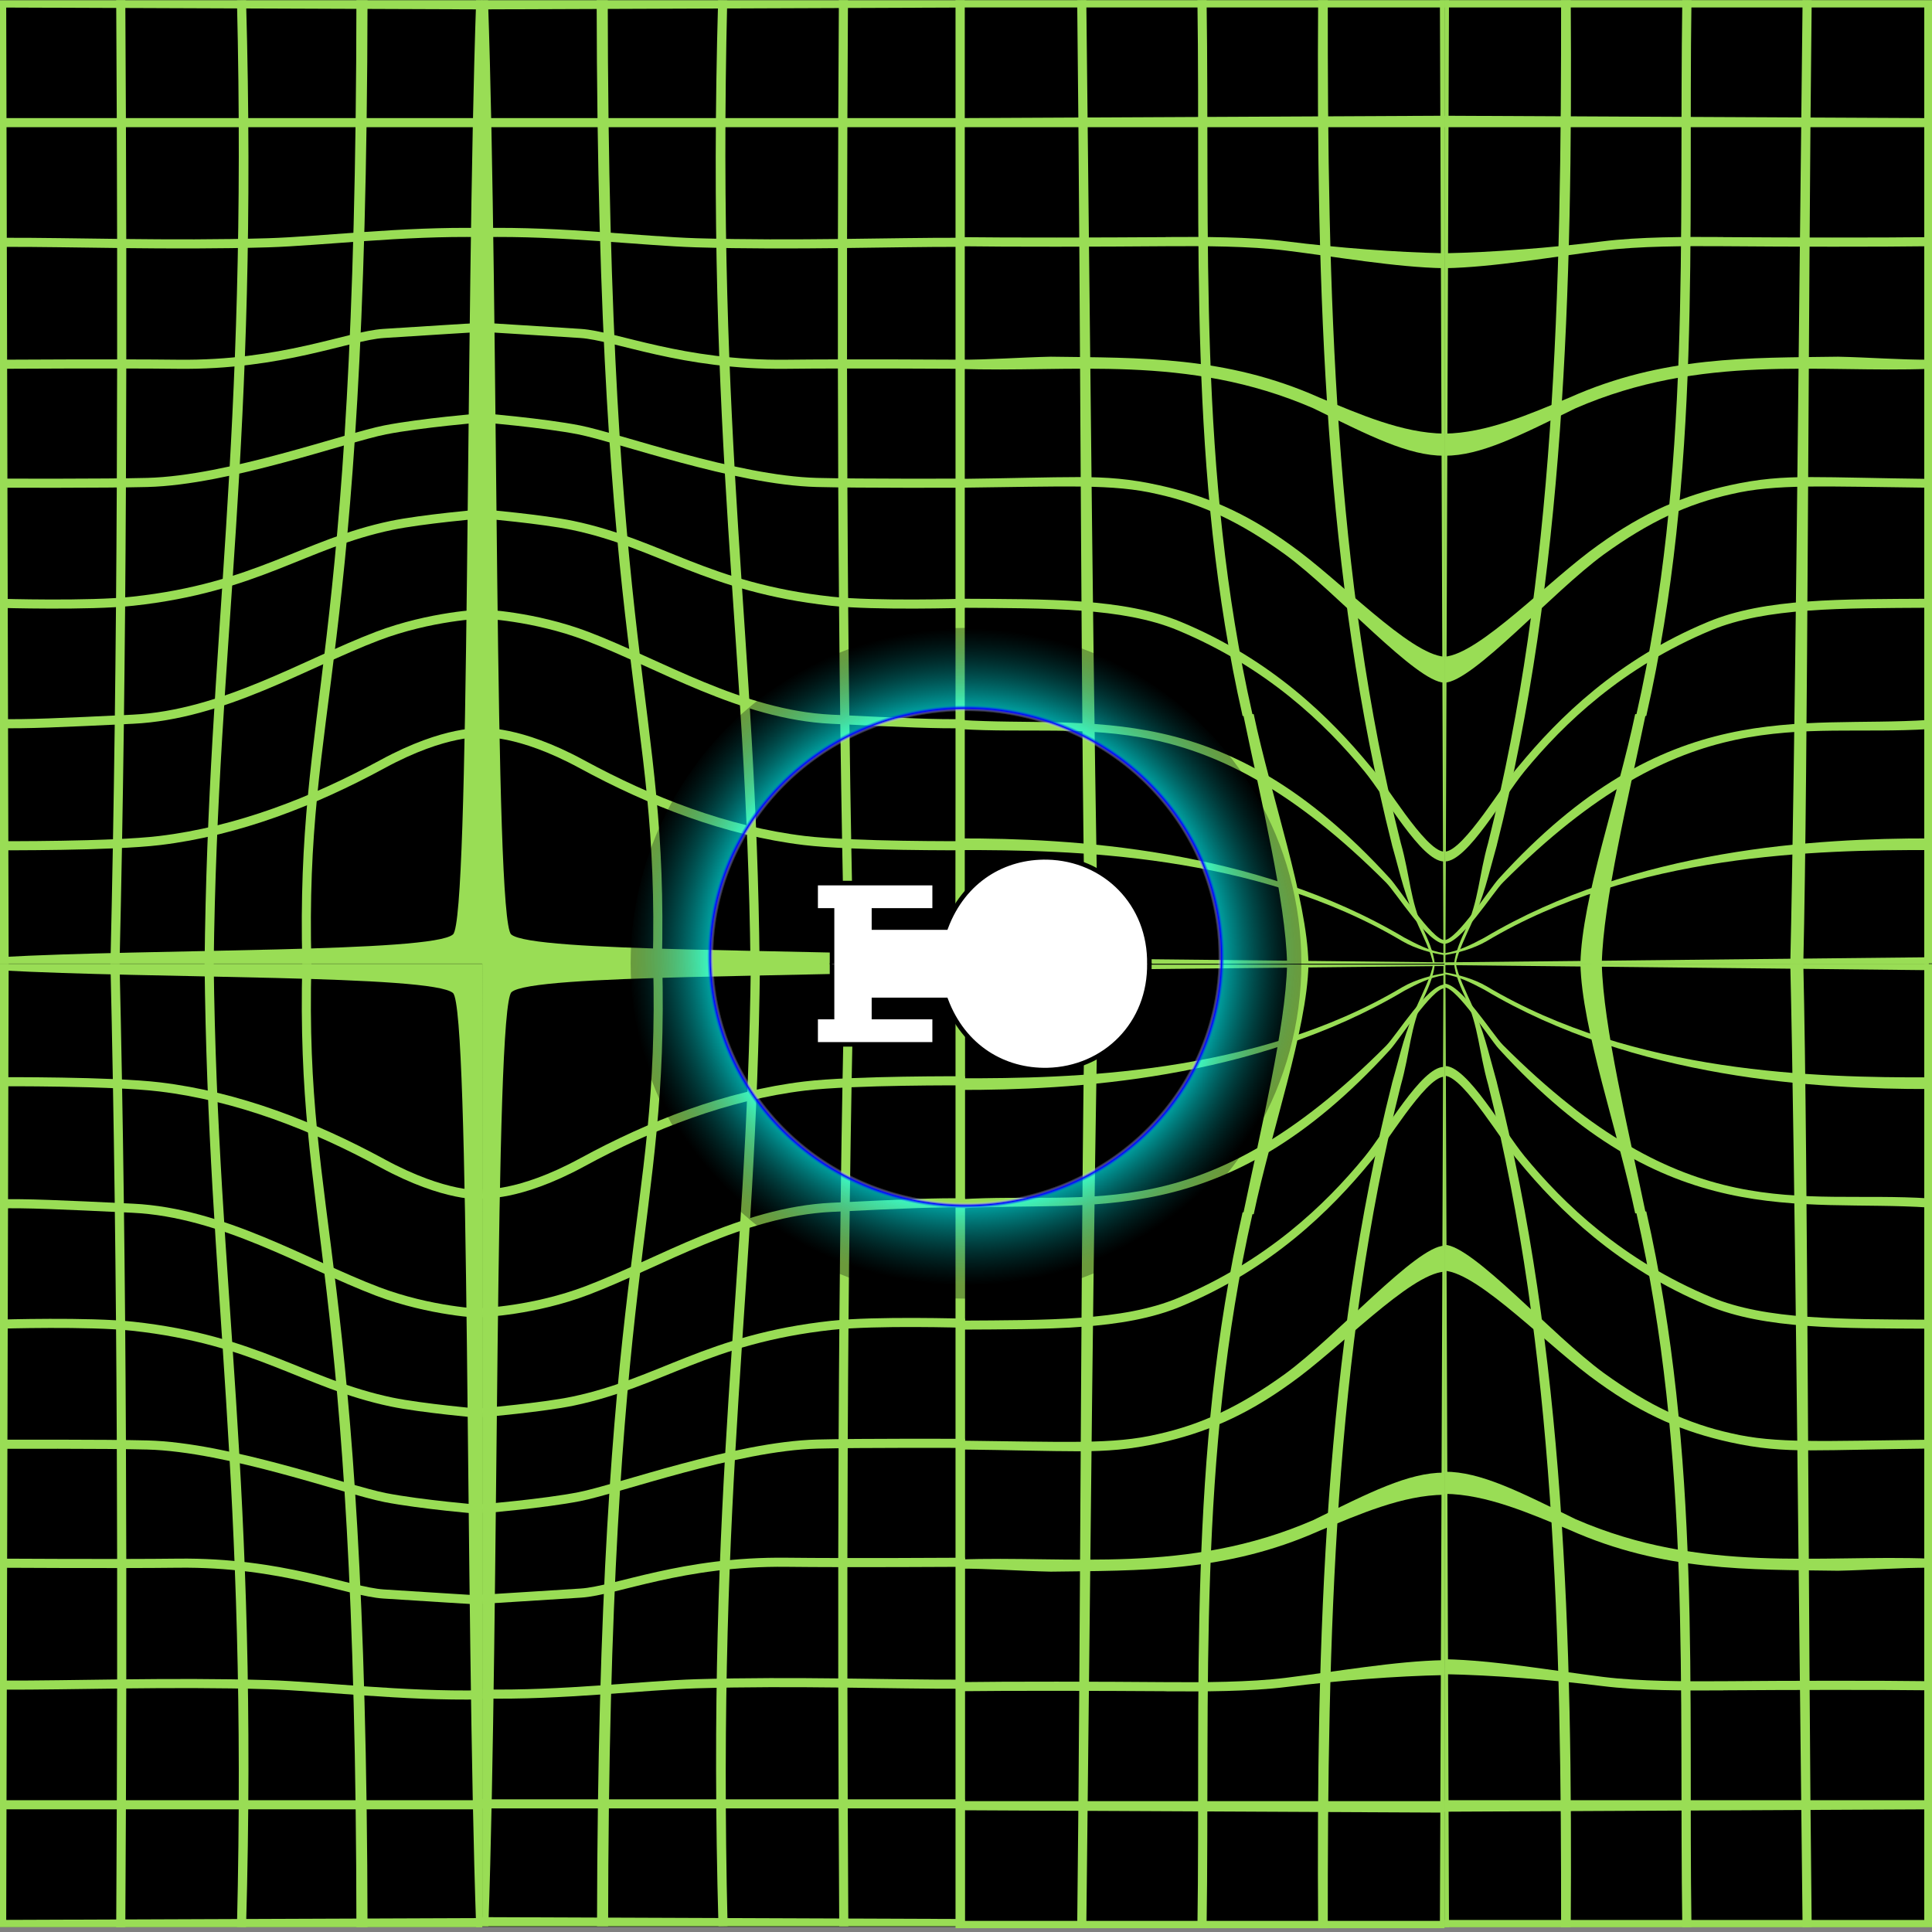 <svg xmlns="http://www.w3.org/2000/svg" xmlns:xlink="http://www.w3.org/1999/xlink" width="212mm" height="212mm" viewBox="0 0 212 212"><rect x="0" y="0" width="212" height="212" fill="#808080" stroke="none"/><defs><radialGradient id="c" cx="-36.61" cy="148.6" r="37.05" gradientTransform="matrix(1 0 0 .973 142.6 3.31)" gradientUnits="userSpaceOnUse"><stop offset="0" stop-color="#fff" stop-opacity="0"/><stop offset=".747" stop-color="#fff" stop-opacity="0"/><stop offset=".757" stop-color="#00f"/><stop offset=".766" stop-color="#0ff" stop-opacity=".6"/><stop offset="1" stop-opacity=".3"/></radialGradient></defs><g transform="translate(0 -42.9)"><path d="M0 42.93h212.2v211.4H0z"/><g id="a" fill="#9d5"><path d="M52.25 42.93c-1.203 34.47-.65 100.8-2.54 102.5-2.22 2.02-33.05 1.56-49.76 2.5v.71h52.97V42.94z"/><path d="M39.11 42.93c-.07 74.13-6.66 76.5-5.94 105.7h1c-.75-29 6.04-31.42 6.16-105.7zM27 42.93l-1 .02c1.19 49.09-3.2 70-3.55 105.7h1c.41-35.7 4.94-56.76 3.55-105.7zM12.75 42.92c.21 36.04.17 71.55-.63 105.7h1c.8-34.07.85-69.64.63-105.7z"/><path d="M52.92 42.93H-.05v105.7h1L.682 43.73l52.27.2z"/><g fill="none" stroke="#9d5"><path d="M-.03 56.36h52.95M52.88 68.42c-8.71-.17-17.6.94-23.46 1.12-10.91.32-21.46-.08-29.21-.05M52.92 78.81s-6.83.42-10.83.68c-3.85.25-11.14 3.52-22.59 3.38-6.46-.08-19.56 0-19.56 0M-.05 95.92s11.69.04 16.22-.08c8.93-.23 21.85-4.94 26.1-5.77 3.87-.76 10.65-1.33 10.65-1.33M-.05 109.1s9.79.3 14.64-.23c13.68-1.5 18.74-6.3 28.39-8.32 3.27-.68 9.94-1.27 9.94-1.27M-.05 122.3c2.84.07 6.61-.09 14.63-.48 9.87-.48 18.85-6.08 26.83-9.12 5.84-2.22 11.51-2.43 11.51-2.43M-.05 135.7s12.28.07 17.59-.57c8.55-1.03 16.86-4.27 24.42-8.38 6.99-3.8 10.95-3.44 10.95-3.44"/></g></g><use xlink:href="#a" transform="matrix(1 0 0 -1 0 297.3)"/><use xlink:href="#a" transform="matrix(-1 0 0 1 105.8 0)"/><use xlink:href="#a" transform="rotate(180 52.92 148.6)"/><g id="b" fill="#9d5"><path d="M158.5 55.6v1.26h53.32v-1zM189.1 68.91c-4.07-.03-9.26-.03-13.3.48-5.57.7-12.05 1.2-17.26 1.3l.02 1.64c5.31-.1 11.8-1.25 17.36-1.94 3.93-.49 9.1-.5 13.16-.47 7.22.06 17.08.08 22.78 0v-1c-5.68.07-15.55.05-22.77 0zM201.7 82.04c-9.82.14-19.2-.1-29.47 4.48-4.39 1.82-9.12 3.91-13.71 3.96v2.43c3.97 0 8.17-2.18 14.37-5.21 13.89-6.03 26.7-3.86 38.94-4.33v-1c-3.3.02-6.79-.26-10.13-.33zM198.7 95.25c-3.2 0-5.72.19-8.91.9-4.92 1.09-9.32 2.89-14.38 6.54-5.39 3.8-13.06 12-16.9 12.27v2.85c3.11-.07 11.78-9.91 17.49-14.08 4.97-3.59 9.2-5.55 14-6.61 4.83-1.14 10-.83 21.82-.7v-.97c-5.9-.07-9.93-.2-13.13-.2zM211.7 108.6c-9.6.06-18-.09-24.31 2.55-9.92 4.13-16.37 10.51-20.77 15.85-1.53 1.64-5.98 9.24-8.06 9.35l.03 1.08c2.47-.08 6.32-6.99 8.7-9.9 4.34-5.28 10.76-11.42 20.48-15.47 6.03-2.51 14.33-2.41 23.94-2.47z"/><path d="M211.6 121.9c-14.23.93-28.7-2.84-47.15 17.43-.98 1.08-4.57 6.67-5.95 6.73l-.03.41c1.91-.06 5.3-5.6 6.46-6.75 20.2-20.23 32.38-15.89 46.74-16.82z"/><path d="M211.7 134.9c-12.13-.02-32.32 1.07-48.81 10.89-1.43.762-2.81 1.47-4.35 1.7v.21c1.25-.19 3.12-.67 4.58-1.52 16.19-9.65 36.49-10.02 48.57-10zM158.5 148.5v.15h53.15v-.71z"/><path d="M197.8 42.92c-.41 35.24-.83 83.44-1.35 105.7l1.43.02c.52-22.29.51-70.49.92-105.7zM184.6 42.92c-.38 26.01 1.01 51.73-5.03 78.34h-.14c-1.9 9.05-5.85 20.23-6.01 27.37l2.347.02c.16-6.82 2.88-18.04 4.78-27.18h.1c6.08-26.78 4.58-52.58 4.96-78.54z"/><path d="M158.5 42.92v.8h52.65v104.9h1V42.92z"/><path d="M171.3 42.92c.03 31.87-.67 63.33-8 92.44-1.06 3.75-1 6.3-2.53 9.63-.34.74-1.1 2.37-1.2 3.65h.2c.08-1 1.32-3.56 1.58-4.14 1.57-3.42 1.85-5.15 2.91-8.89v-.02c7.42-29.34 8.31-60.96 8.1-92.67zM158.5 42.93v105.7h.11l.39-105.7z"/></g><use xlink:href="#b" transform="matrix(-1 0 0 1 317 0)"/><use xlink:href="#b" transform="matrix(1 0 0 -1 0 297.3)"/><use xlink:href="#b" transform="rotate(180 158.5 148.7)"/><circle cx="106" cy="148.6" r="36.8" fill="url(#c)"/><path id="d" fill="#fff" stroke="#000" stroke-width=".5" d="M91.3 148.6v5.9h-1.8v3h13.06v-3H95.9v-1.88h7.89c1.96 5.22 6.4 7.8 11.14 7.7 6.3-.15 11.32-5.07 11.19-11.75"/><use xlink:href="#d" transform="matrix(1 0 0 -1 0 297.3)"/></g></svg>